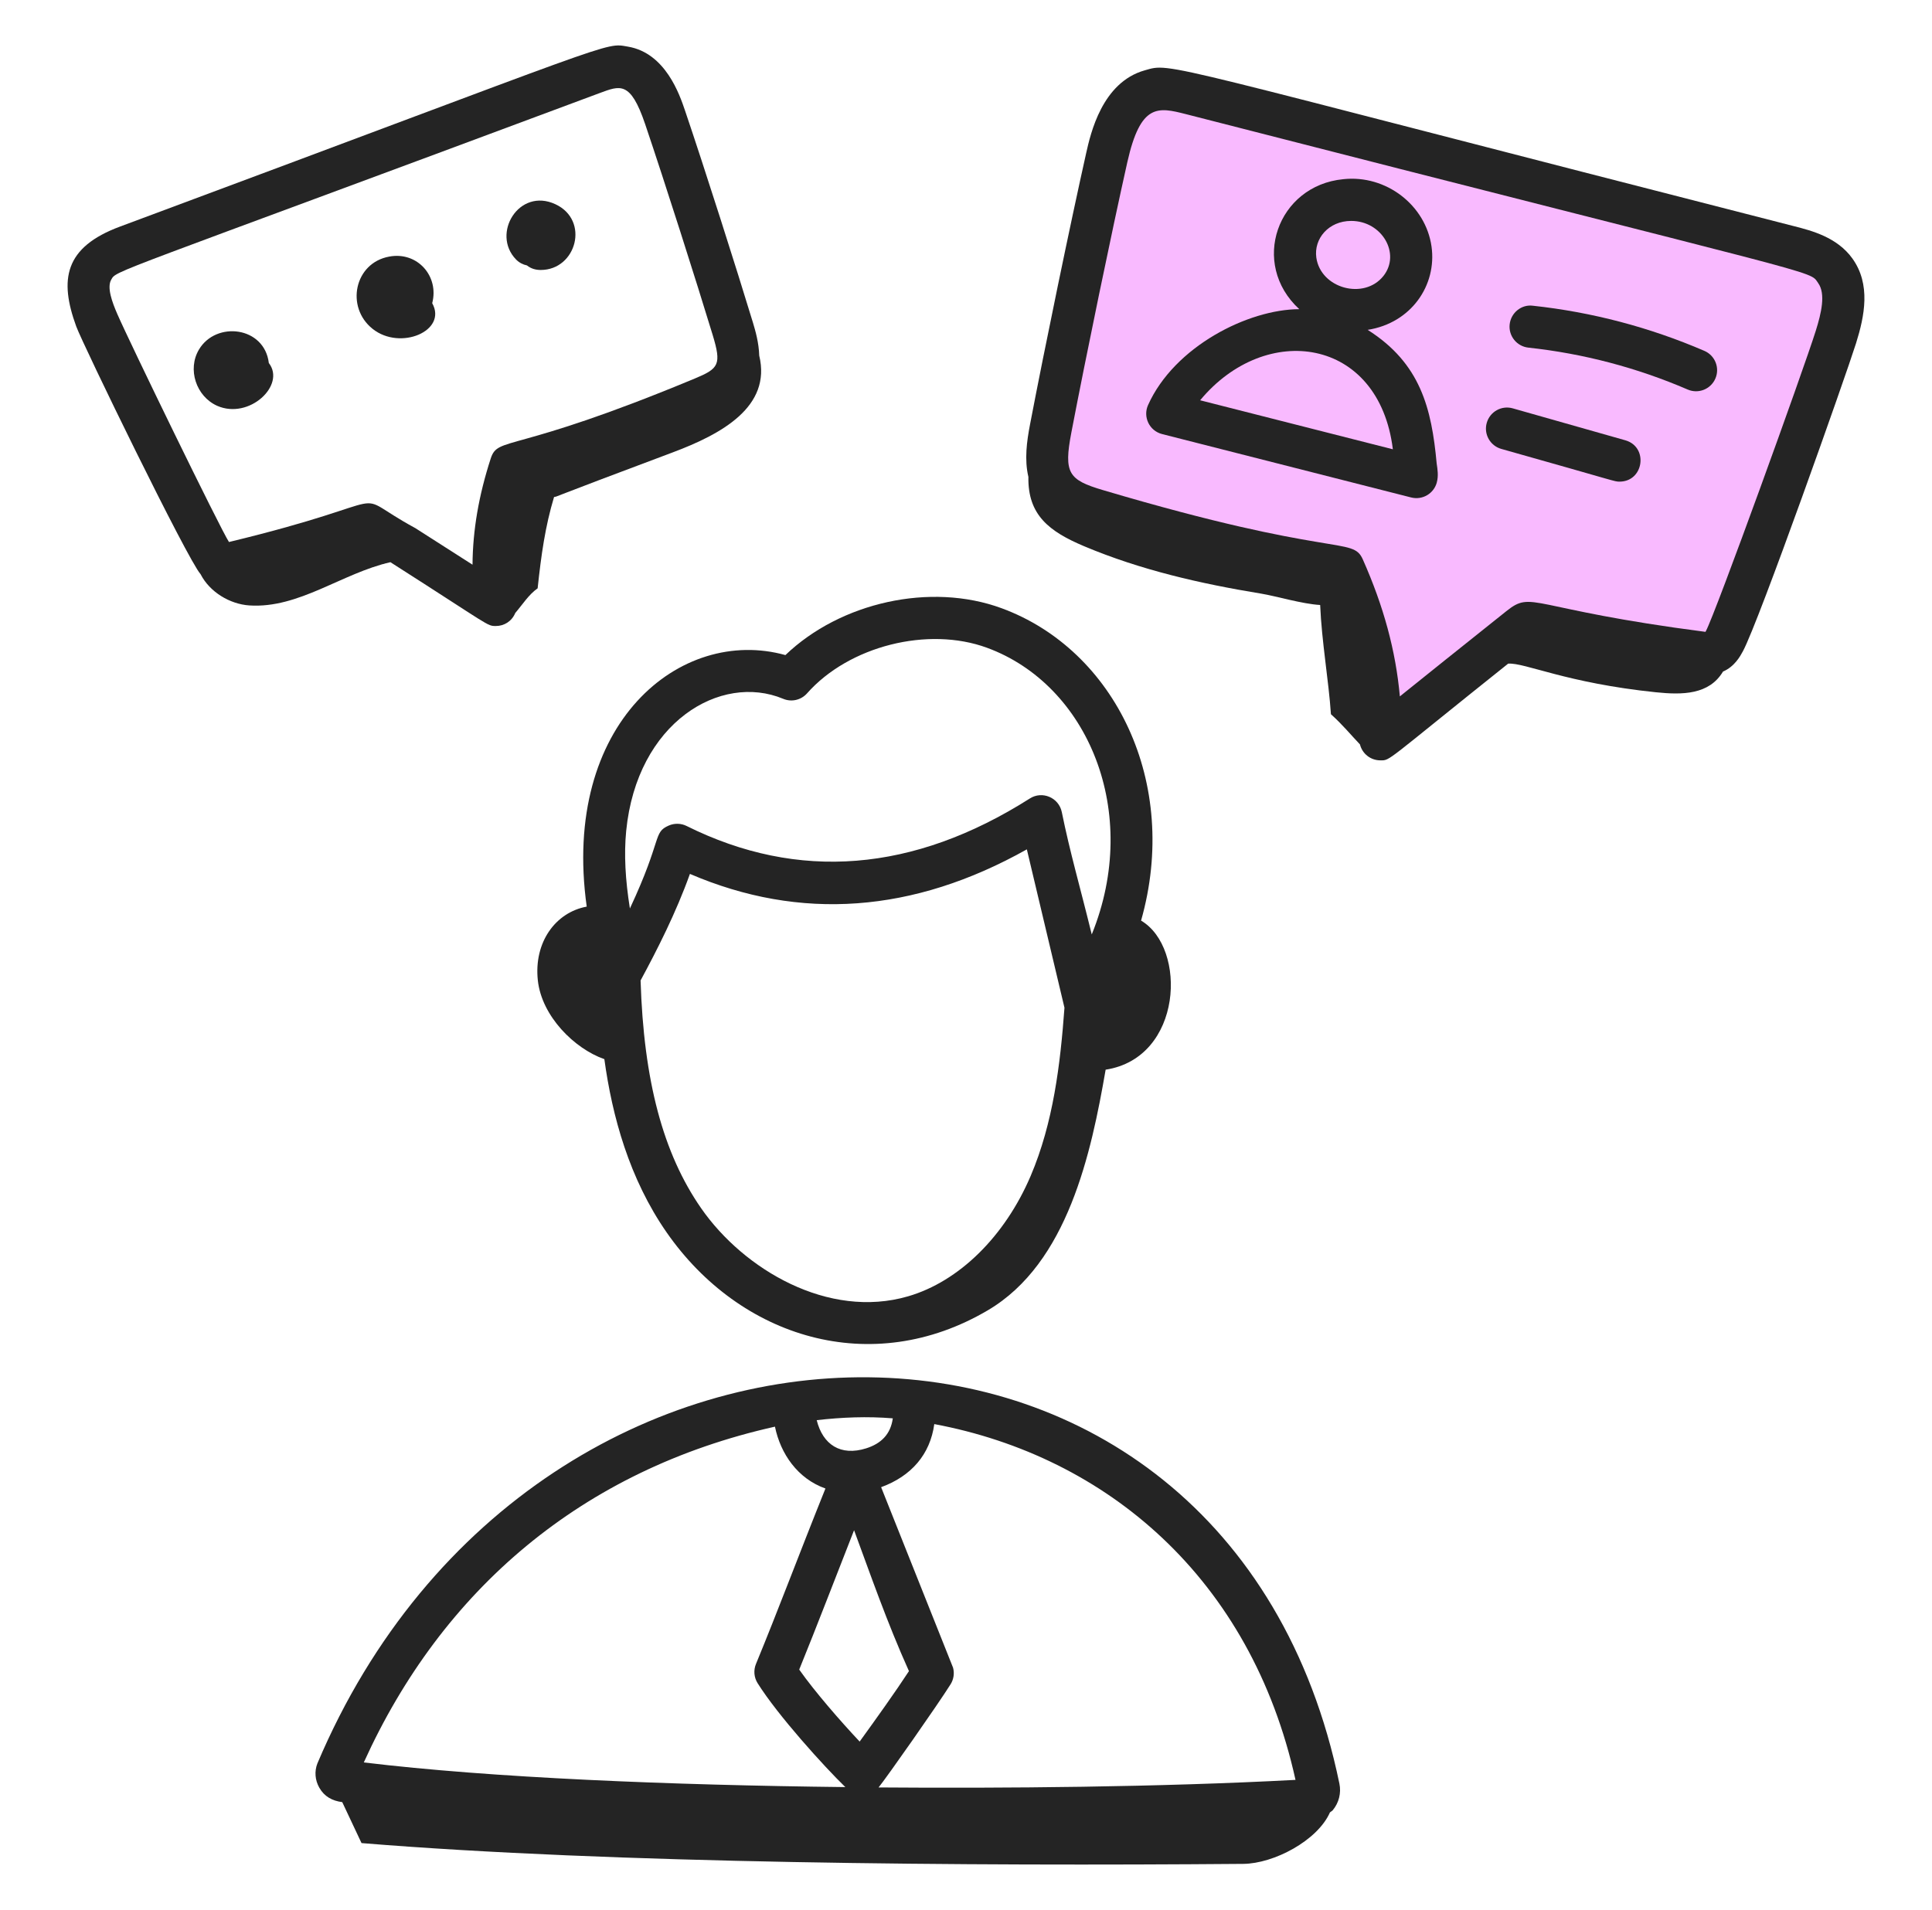 <svg xmlns="http://www.w3.org/2000/svg" width="89" height="88" viewBox="0 0 89 88" fill="none"><path d="M50.5 8L52.5 4.5L69.5 8L85 13L79.5 30.5L70 29.5L63.5 33L62 26.5L48 22.5L50.5 8Z" fill="#F9BAFF"></path><path d="M63.003 15.198C65.01 14.884 66.197 13.142 65.945 11.358C65.677 9.458 63.858 8.042 61.88 8.256C58.84 8.549 57.569 12.147 59.853 14.245C57.497 14.252 54.099 15.963 52.887 18.662C52.642 19.207 52.944 19.85 53.534 20L65.007 22.921C65.533 23.052 66.047 22.739 66.186 22.238C66.271 21.927 66.224 21.632 66.182 21.355C65.949 18.818 65.44 16.741 63.003 15.198ZM62.245 10.179C63.667 10.179 64.535 11.691 63.732 12.712C62.84 13.837 60.84 13.295 60.638 11.869C60.517 10.999 61.203 10.179 62.245 10.179ZM55.286 18.443C58.308 14.795 63.527 15.531 64.164 20.701L55.286 18.443Z" fill="#242424"></path><path d="M27.028 41.772C25.59 42.038 24.587 43.414 24.776 45.17C24.955 46.831 26.469 48.318 27.829 48.796C27.833 48.797 27.837 48.797 27.84 48.798C28.201 51.432 28.988 54.309 30.712 56.787C34.094 61.649 40.151 63.533 45.513 60.367C49.19 58.196 50.268 53.127 50.933 49.285C54.491 48.739 54.693 43.669 52.565 42.417C54.369 36.066 51.361 29.943 46.14 28.024C42.869 26.82 38.712 27.753 36.181 30.183C31.361 28.838 25.847 33.319 27.028 41.772ZM32.304 55.677C30.54 53.141 29.652 49.782 29.509 45.175C30.269 43.77 31.144 42.051 31.782 40.265C36.868 42.448 42.078 42.069 47.303 39.134C47.333 39.264 49.002 46.301 49.036 46.431C48.845 49.036 48.521 51.736 47.477 54.185C46.285 56.975 44.175 59.047 41.831 59.728C38.163 60.796 34.266 58.497 32.304 55.677ZM36.078 32.197C36.461 32.359 36.903 32.257 37.178 31.946C39.106 29.766 42.747 28.845 45.47 29.847C50.11 31.55 52.585 37.413 50.293 43.054C49.729 40.761 49.297 39.304 48.913 37.416C48.775 36.744 48.007 36.426 47.441 36.79C42.088 40.188 36.77 40.615 31.631 38.058C31.375 37.93 31.075 37.922 30.81 38.036C30.065 38.362 30.535 38.611 29.017 41.858C28.806 40.532 28.741 39.367 28.846 38.285C29.34 33.277 33.196 30.997 36.078 32.197Z" fill="#242424"></path><path d="M61.701 82.181C56.576 57.34 24.714 57.406 14.621 81.25C14.479 81.614 14.511 82.019 14.708 82.366C14.939 82.775 15.304 82.974 15.766 83.033L16.654 84.92C28.201 85.867 44.609 85.982 57.273 85.878C58.678 85.866 60.69 84.81 61.266 83.506C61.306 83.468 61.359 83.449 61.395 83.406C61.679 83.062 61.791 82.616 61.701 82.181ZM41.128 65.35C41.028 66.084 40.592 66.514 39.899 66.733C38.724 67.102 37.903 66.564 37.623 65.434C38.785 65.3 39.953 65.253 41.128 65.35ZM16.759 81.204C20.361 73.254 26.813 67.72 35.699 65.733C35.957 66.982 36.74 68.127 38.025 68.583C36.761 71.73 35.857 74.164 34.825 76.666C34.705 76.955 34.733 77.287 34.9 77.552C35.833 79.04 37.97 81.398 38.941 82.34C30.893 82.249 22.655 81.917 16.759 81.204ZM36.817 76.926C37.64 74.905 38.561 72.494 39.344 70.505C40.084 72.506 40.853 74.732 41.872 76.997C41.246 77.955 40.358 79.197 39.601 80.243C38.715 79.301 37.526 77.935 36.817 76.926ZM40.473 82.356C40.845 81.899 43.194 78.551 43.788 77.606C43.932 77.377 43.974 77.099 43.904 76.839C41.555 70.937 40.801 69.048 40.59 68.522C41.983 68.013 42.849 67.011 43.039 65.615C50.979 67.103 57.628 72.717 59.679 82.008C53.386 82.344 46.223 82.4 40.473 82.356Z" fill="#242424"></path><path d="M82.663 10.426C52.953 2.825 54.028 2.876 52.733 3.241C50.769 3.793 50.238 6.155 50.038 7.045C49.33 10.202 48.119 16.053 47.448 19.565C47.301 20.332 47.185 21.175 47.374 21.972C47.342 23.726 48.327 24.487 49.943 25.168C52.543 26.263 55.297 26.892 58.093 27.351C58.792 27.466 59.986 27.828 60.815 27.875C60.884 29.552 61.209 31.372 61.311 32.908C61.844 33.386 62.207 33.836 62.648 34.299C62.757 34.73 63.138 35.033 63.586 35.033C64.066 35.033 63.738 35.157 69.475 30.577C70.251 30.525 72.14 31.467 76.279 31.896C77.513 32.024 78.732 32.01 79.373 30.942C79.906 30.713 80.166 30.235 80.291 30.003C81.028 28.634 85.036 17.298 85.499 15.822C85.896 14.557 86.188 13.104 85.334 11.912C84.631 10.929 83.447 10.627 82.663 10.426ZM83.646 15.241C83.077 17.055 79.033 28.245 78.582 29.082C78.577 29.093 78.571 29.103 78.565 29.113C70.386 28.052 70.623 27.176 69.388 28.162C67.1 29.99 65.807 31.021 64.486 32.086C64.296 29.98 63.739 27.934 62.779 25.773C62.302 24.699 61.478 25.747 50.801 22.579C49.222 22.11 48.995 21.802 49.353 19.931C50.022 16.434 51.227 10.611 51.932 7.47C52.543 4.753 53.345 4.931 54.627 5.258C84.584 12.947 83.312 12.423 83.756 13.042C84.112 13.54 83.9 14.432 83.646 15.241Z" fill="#242424"></path><path d="M22.846 28.843C23.217 28.843 23.574 28.633 23.736 28.244C24.071 27.854 24.355 27.395 24.767 27.107C24.932 25.561 25.115 24.256 25.523 22.9C25.787 22.843 24.907 23.121 30.987 20.845C33.246 19.999 35.545 18.739 34.975 16.385C34.958 15.789 34.798 15.239 34.687 14.87C33.942 12.416 32.472 7.794 31.553 5.085C31.308 4.362 30.656 2.441 28.928 2.149C27.807 1.96 28.826 1.77 5.539 10.436C2.958 11.39 2.725 12.885 3.512 15.04C3.814 15.868 8.64 25.792 9.239 26.454C9.239 26.455 9.24 26.456 9.24 26.456C9.66 27.28 10.59 27.835 11.482 27.895C13.764 28.049 15.759 26.406 17.985 25.903C22.634 28.869 22.423 28.843 22.846 28.843ZM5.403 14.467C5.165 13.92 4.919 13.246 5.121 12.891C5.378 12.44 4.795 12.801 27.622 4.289C28.567 3.941 29.039 3.718 29.716 5.709C30.627 8.4 32.089 12.994 32.83 15.433C33.244 16.801 33.117 16.978 32.008 17.44C23.56 20.958 22.951 20.07 22.606 21.125C22.055 22.826 21.779 24.42 21.767 26.018C20.877 25.446 20.036 24.91 19.131 24.332C15.789 22.522 18.904 22.956 10.548 24.973C10.146 24.36 5.978 15.789 5.403 14.467Z" fill="#242424"></path><path d="M78.514 16.166C75.997 15.081 73.338 14.38 70.613 14.086C70.085 14.017 69.602 14.413 69.544 14.948C69.487 15.48 69.873 15.959 70.406 16.017C72.937 16.29 75.407 16.94 77.746 17.948C78.233 18.159 78.808 17.937 79.021 17.441C79.234 16.95 79.007 16.378 78.514 16.166Z" fill="#242424"></path><path d="M74.871 20.286L69.688 18.815C69.173 18.667 68.635 18.968 68.489 19.484C68.342 19.999 68.642 20.536 69.157 20.683C74.562 22.203 74.355 22.191 74.606 22.191C75.727 22.191 75.949 20.593 74.871 20.286Z" fill="#242424"></path><path d="M12.384 16.727C12.181 15.036 9.95 14.782 9.166 16.105C8.624 17.012 9.031 18.261 10.003 18.697C11.479 19.348 13.178 17.744 12.384 16.727Z" fill="#242424"></path><path d="M19.91 13.969C20.237 12.734 19.234 11.579 17.932 11.822C16.322 12.113 15.909 14.153 17.164 15.152C18.442 16.171 20.621 15.243 19.91 13.969Z" fill="#242424"></path><path d="M24.274 12.229C24.463 12.379 24.675 12.439 24.908 12.439C26.552 12.439 27.178 10.149 25.584 9.409C23.904 8.629 22.62 10.77 23.772 11.956C23.914 12.1 24.089 12.192 24.274 12.229Z" fill="#242424"></path></svg>